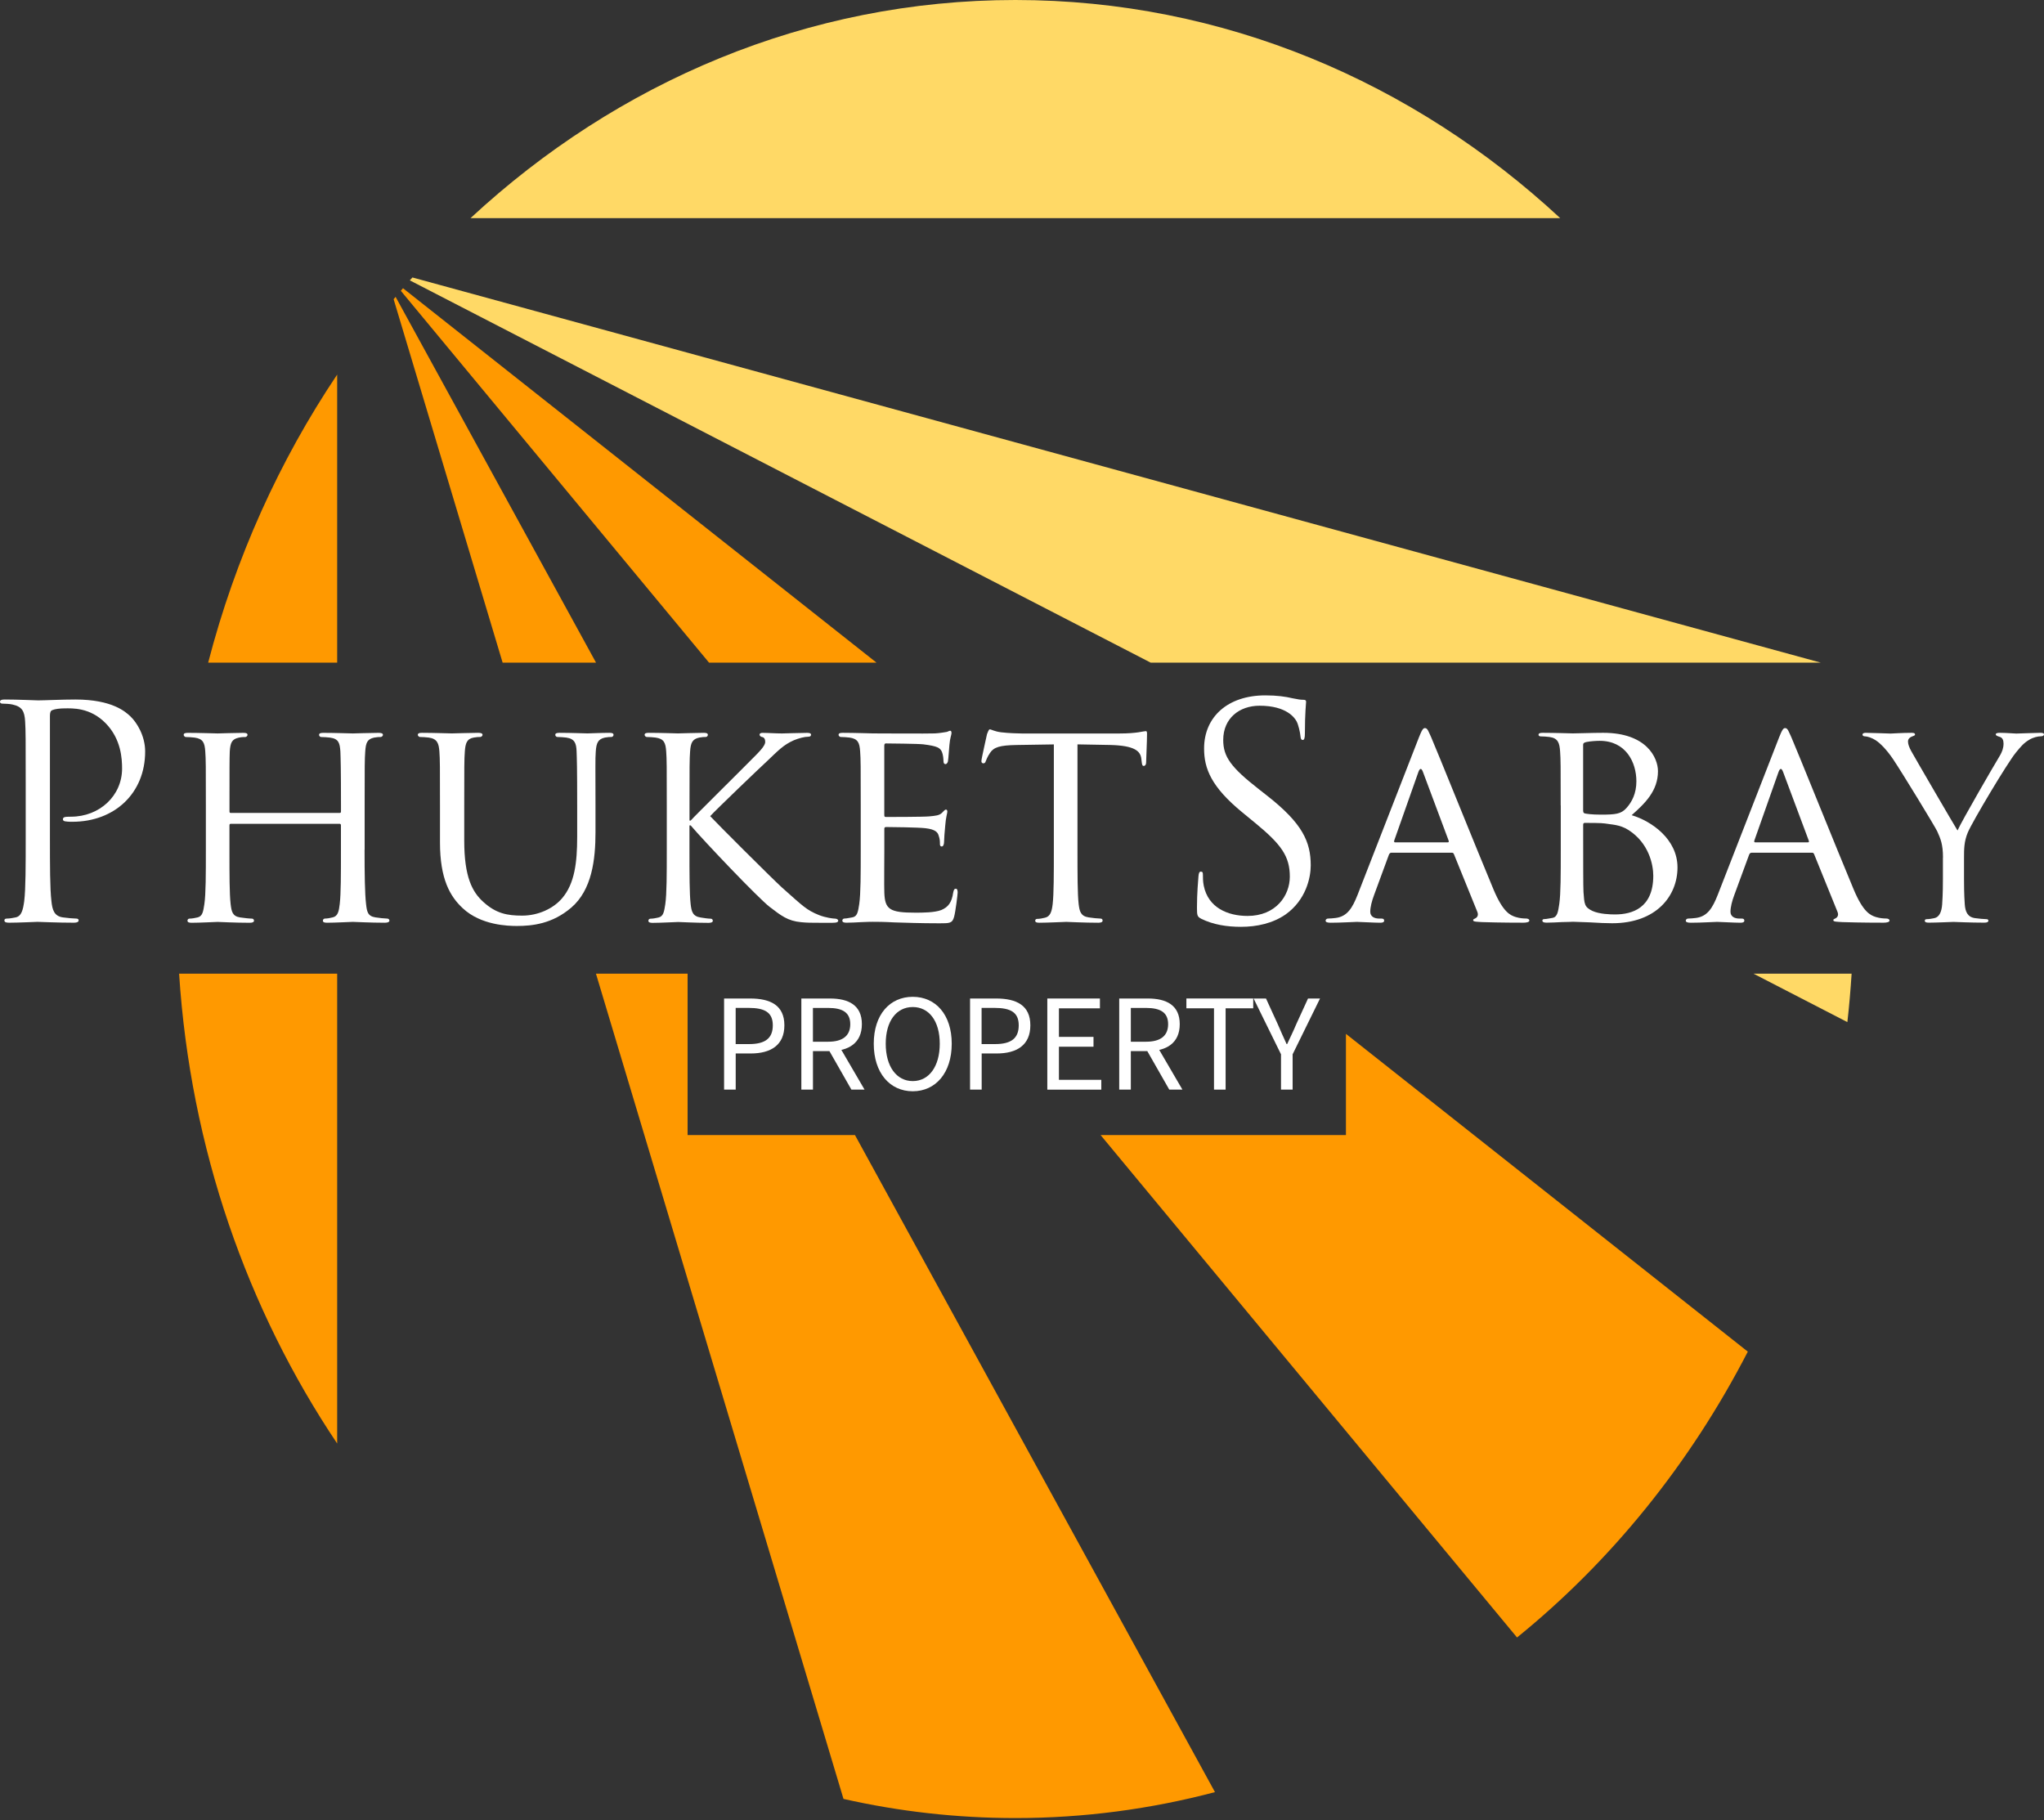 <?xml version="1.0" encoding="UTF-8"?> <svg xmlns="http://www.w3.org/2000/svg" width="429" height="382" viewBox="0 0 429 382" fill="none"><rect x="0" y="0" width="429" height="382" fill="#333333" stroke="none"/><path d="M144.304 204.351H125.079L177.035 377.556C188.68 380.188 200.747 381.575 213.121 381.575C227.552 381.575 241.578 379.677 255.001 376.128L179.44 238.221H144.313V204.343L144.304 204.351Z" fill="#FF9900"></path><path d="M83.029 62.303C82.889 62.469 82.757 62.633 82.616 62.798L105.494 139.08H125.099L83.029 62.303Z" fill="#FF9900"></path><path d="M84.585 60.493C84.428 60.675 84.279 60.848 84.123 61.03L148.815 139.078H183.966L84.585 60.493Z" fill="#FF9900"></path><path d="M230.996 238.227L318.4 343.675C338.179 327.64 354.726 307.189 366.835 283.684L282.488 216.984V238.227H230.996Z" fill="#FF9900"></path><path d="M387.73 214.519C388.118 211.16 388.399 207.768 388.622 204.352H368.025L387.73 214.519Z" fill="#FFD966"></path><path d="M86.559 58.241C86.377 58.447 86.195 58.645 86.014 58.843L241.516 139.078H382.158L86.551 58.232L86.559 58.241Z" fill="#FFD966"></path><path d="M213.108 0C169.451 0 129.505 17.249 98.749 45.787H327.466C296.711 17.24 256.765 0 213.108 0Z" fill="#FFD966"></path><path d="M70.766 78.619C58.666 96.643 49.4 117.061 43.689 139.08H70.766V78.619Z" fill="#FF9900"></path><path d="M70.766 302.966V204.352H37.589C39.97 241.061 51.929 274.898 70.766 302.966Z" fill="#FF9900"></path><path d="M5.397 164.78C5.397 155.116 5.397 153.375 5.273 151.394C5.149 149.29 4.653 148.299 2.604 147.862C2.108 147.738 1.05 147.68 0.496 147.68C0.248 147.68 0 147.556 0 147.309C0 146.937 0.314 146.814 0.992 146.814C3.785 146.814 7.505 146.995 8.001 146.995C9.365 146.995 12.968 146.814 15.82 146.814C23.581 146.814 26.366 149.413 27.366 150.346C28.73 151.65 30.466 154.439 30.466 157.724C30.466 166.522 24.011 172.472 15.2 172.472C14.886 172.472 14.208 172.472 13.894 172.406C13.58 172.406 13.208 172.282 13.208 171.968C13.208 171.473 13.58 171.408 14.886 171.408C20.903 171.408 25.622 167.008 25.622 161.306C25.622 159.259 25.441 155.108 22.151 151.766C18.861 148.423 15.076 148.671 13.646 148.671C12.588 148.671 11.538 148.795 10.976 149.042C10.604 149.166 10.48 149.603 10.48 150.222V175.691C10.48 181.641 10.48 186.535 10.794 189.135C10.976 190.934 11.357 192.296 13.216 192.543C14.084 192.667 15.448 192.791 16.01 192.791C16.382 192.791 16.506 192.972 16.506 193.162C16.506 193.476 16.192 193.657 15.514 193.657C12.1 193.657 8.191 193.476 7.877 193.476C7.695 193.476 3.785 193.657 1.918 193.657C1.232 193.657 0.926 193.533 0.926 193.162C0.926 192.972 1.05 192.791 1.422 192.791C1.975 192.791 2.728 192.667 3.281 192.543C4.521 192.296 4.835 190.934 5.083 189.135C5.397 186.535 5.397 181.641 5.397 175.691V164.788V164.78Z" fill="white"></path><path d="M76.516 178.346C76.516 183.43 76.574 187.581 76.83 189.751C77.012 191.303 77.144 192.293 78.814 192.541C79.558 192.665 80.798 192.788 81.236 192.788C81.608 192.788 81.731 193.036 81.731 193.226C81.731 193.474 81.417 193.663 80.798 193.663C77.822 193.663 74.343 193.482 74.037 193.482C73.789 193.482 70.251 193.663 68.64 193.663C68.019 193.663 67.772 193.54 67.772 193.226C67.772 193.036 67.896 192.788 68.21 192.788C68.706 192.788 69.325 192.665 69.821 192.541C70.937 192.293 71.127 191.237 71.309 189.694C71.557 187.523 71.557 183.562 71.557 178.478V173.212C71.557 172.965 71.433 172.899 71.243 172.899H48.464C48.282 172.899 48.158 172.965 48.158 173.212V178.478C48.158 183.562 48.158 187.589 48.406 189.76C48.596 191.311 48.778 192.302 50.39 192.549C51.2 192.673 52.373 192.797 52.869 192.797C53.183 192.797 53.307 193.045 53.307 193.234C53.307 193.482 53.059 193.672 52.44 193.672C49.398 193.672 45.927 193.49 45.679 193.49C45.364 193.49 41.893 193.672 40.215 193.672C39.653 193.672 39.347 193.548 39.347 193.234C39.347 193.045 39.471 192.797 39.785 192.797C40.281 192.797 40.967 192.673 41.463 192.549C42.521 192.302 42.645 191.311 42.893 189.76C43.207 187.589 43.207 183.438 43.207 178.354V169.062C43.207 160.883 43.207 159.397 43.083 157.722C42.959 155.923 42.645 155.056 40.852 154.809C40.414 154.751 39.488 154.685 38.992 154.685C38.802 154.685 38.554 154.437 38.554 154.247C38.554 153.934 38.802 153.81 39.422 153.81C41.901 153.81 45.381 153.934 45.687 153.934C45.935 153.934 49.406 153.81 51.084 153.81C51.704 153.81 51.952 153.934 51.952 154.247C51.952 154.437 51.704 154.685 51.514 154.685C51.142 154.685 50.77 154.685 50.15 154.809C48.662 155.122 48.348 155.865 48.224 157.722C48.166 159.397 48.166 161.007 48.166 169.185V170.299C48.166 170.613 48.291 170.613 48.472 170.613H71.251C71.433 170.613 71.566 170.613 71.566 170.299V169.185C71.566 161.007 71.499 159.397 71.441 157.722C71.317 155.923 71.07 155.056 69.268 154.809C68.829 154.751 67.904 154.685 67.408 154.685C67.16 154.685 66.97 154.437 66.97 154.247C66.97 153.934 67.218 153.81 67.838 153.81C70.26 153.81 73.797 153.934 74.045 153.934C74.359 153.934 77.831 153.81 79.442 153.81C80.062 153.81 80.376 153.934 80.376 154.247C80.376 154.437 80.128 154.685 79.88 154.685C79.508 154.685 79.194 154.685 78.517 154.809C77.086 155.122 76.781 155.865 76.657 157.722C76.533 159.397 76.533 160.883 76.533 169.062V178.354L76.516 178.346Z" fill="white"></path><path d="M92.345 169.055C92.345 160.876 92.345 159.391 92.22 157.715C92.096 156.04 91.782 155.05 89.989 154.802C89.55 154.744 88.625 154.678 88.129 154.678C87.947 154.678 87.691 154.431 87.691 154.241C87.691 153.927 87.939 153.804 88.559 153.804C91.038 153.804 94.328 153.927 94.824 153.927C95.32 153.927 98.733 153.804 100.345 153.804C100.965 153.804 101.279 153.927 101.279 154.241C101.279 154.431 101.031 154.678 100.783 154.678C100.411 154.678 100.097 154.678 99.42 154.802C97.989 155.05 97.684 155.983 97.56 157.715C97.436 159.391 97.436 160.876 97.436 169.055V176.433C97.436 184.059 99.113 187.211 101.469 189.324C104.139 191.742 106.495 192.171 109.602 192.171C112.95 192.171 116.181 190.686 118.041 188.45C120.587 185.412 121.14 181.071 121.14 175.682V169.055C121.14 160.876 121.075 159.391 121.017 157.715C120.959 156.04 120.644 155.05 118.843 154.802C118.405 154.744 117.479 154.678 116.983 154.678C116.735 154.678 116.545 154.431 116.545 154.241C116.545 153.927 116.793 153.804 117.413 153.804C119.835 153.804 123 153.927 123.306 153.927C123.678 153.927 126.281 153.804 127.901 153.804C128.522 153.804 128.769 153.927 128.769 154.241C128.769 154.431 128.587 154.678 128.331 154.678C127.959 154.678 127.645 154.678 126.967 154.802C125.48 155.116 125.166 155.983 125.042 157.715C124.918 159.391 124.984 160.876 124.984 169.055V174.692C124.984 180.395 124.24 186.774 119.893 190.496C115.917 193.905 111.701 194.342 108.478 194.342C106.676 194.342 100.965 194.218 97.122 190.62C94.452 188.144 92.345 184.488 92.345 176.805V169.063V169.055Z" fill="white"></path><path d="M139.946 169.055C139.946 160.876 139.946 159.391 139.822 157.715C139.698 155.916 139.384 155.05 137.59 154.802C137.152 154.744 136.226 154.678 135.73 154.678C135.54 154.678 135.292 154.431 135.292 154.241C135.292 153.927 135.54 153.804 136.16 153.804C138.64 153.804 141.995 153.927 142.301 153.927C142.797 153.927 146.087 153.804 147.699 153.804C148.318 153.804 148.567 153.927 148.567 154.241C148.567 154.431 148.385 154.678 148.128 154.678C147.757 154.678 147.442 154.678 146.765 154.802C145.335 155.116 144.963 155.859 144.839 157.715C144.715 159.391 144.715 160.876 144.715 169.055V172.216H144.963C145.831 171.226 155.575 161.619 157.625 159.515C159.179 157.963 160.601 156.601 160.601 155.735C160.601 155.05 160.353 154.744 159.915 154.678C159.601 154.612 159.419 154.365 159.419 154.183C159.419 153.936 159.667 153.812 160.038 153.812C161.155 153.812 162.832 153.936 164.138 153.936C164.452 153.936 168.048 153.812 169.412 153.812C169.965 153.812 170.222 153.936 170.222 154.183C170.222 154.431 170.097 154.621 169.659 154.621C168.849 154.621 167.676 154.934 166.618 155.364C164.386 156.354 163.328 157.534 160.906 159.828C159.543 161.066 150.236 169.988 149.054 171.292C150.484 172.843 161.84 184.183 164.072 186.229C168.667 190.315 169.287 190.999 171.891 192.056C173.321 192.617 174.867 192.799 175.238 192.799C175.61 192.799 175.924 192.98 175.924 193.236C175.924 193.492 175.677 193.674 174.742 193.674H171.949C170.395 193.674 169.403 193.674 168.163 193.55C165.312 193.302 163.882 192.122 161.526 190.331C159.047 188.408 147.566 176.326 144.955 173.231H144.706V178.373C144.706 183.456 144.706 187.608 144.955 189.778C145.136 191.33 145.393 192.32 147.062 192.568C147.806 192.691 148.674 192.815 149.17 192.815C149.484 192.815 149.608 193.063 149.608 193.253C149.608 193.5 149.36 193.69 148.74 193.69C146.07 193.69 142.781 193.508 142.351 193.508C141.921 193.508 138.623 193.69 136.954 193.69C136.391 193.69 136.086 193.566 136.086 193.253C136.086 193.063 136.21 192.815 136.524 192.815C137.02 192.815 137.706 192.691 138.202 192.568C139.26 192.32 139.384 191.33 139.632 189.778C139.946 187.608 139.946 183.456 139.946 178.373V169.08V169.055Z" fill="white"></path><path d="M180.653 169.055C180.653 160.876 180.653 159.391 180.529 157.715C180.405 155.916 180.091 155.049 178.298 154.802C177.859 154.744 176.934 154.678 176.438 154.678C176.256 154.678 176 154.431 176 154.241C176 153.927 176.248 153.803 176.868 153.803C179.347 153.803 182.885 153.927 183.199 153.927C183.571 153.927 194.994 153.993 196.233 153.927C197.291 153.87 198.283 153.679 198.713 153.614C198.961 153.556 199.209 153.366 199.457 153.366C199.639 153.366 199.705 153.614 199.705 153.861C199.705 154.232 199.39 154.851 199.267 156.337C199.2 156.832 199.076 159.184 198.953 159.811C198.886 160.059 198.704 160.373 198.457 160.373C198.143 160.373 198.018 160.125 198.018 159.688C198.018 159.316 197.952 158.45 197.704 157.831C197.333 156.964 196.77 156.593 193.795 156.221C192.861 156.097 186.53 156.032 185.91 156.032C185.662 156.032 185.596 156.221 185.596 156.593V170.903C185.596 171.275 185.596 171.465 185.91 171.465C186.596 171.465 193.795 171.465 195.035 171.341C196.341 171.217 197.142 171.159 197.704 170.598C198.076 170.227 198.324 169.913 198.514 169.913C198.704 169.913 198.829 170.037 198.829 170.351C198.829 170.664 198.515 171.53 198.39 173.264C198.266 174.32 198.143 176.301 198.143 176.672C198.143 177.11 198.018 177.662 197.647 177.662C197.398 177.662 197.275 177.473 197.275 177.167C197.275 176.672 197.275 176.111 197.026 175.434C196.837 174.691 196.341 174.072 194.233 173.825C192.745 173.643 186.91 173.577 185.976 173.577C185.662 173.577 185.604 173.759 185.604 173.949V178.348C185.604 180.147 185.546 186.279 185.604 187.335C185.728 190.867 186.72 191.552 192.117 191.552C193.547 191.552 196.151 191.552 197.58 190.991C199.01 190.372 199.754 189.44 200.06 187.335C200.184 186.716 200.308 186.526 200.622 186.526C200.936 186.526 200.994 186.964 200.994 187.335C200.994 187.706 200.556 191.305 200.25 192.419C199.878 193.781 199.316 193.781 197.208 193.781C193.109 193.781 189.943 193.657 187.712 193.591C185.414 193.467 183.984 193.467 183.182 193.467C183.058 193.467 182.001 193.467 180.827 193.533C179.769 193.591 178.529 193.657 177.661 193.657C177.099 193.657 176.793 193.533 176.793 193.219C176.793 193.03 176.917 192.782 177.231 192.782C177.727 192.782 178.413 192.6 178.909 192.534C179.967 192.345 180.091 191.296 180.339 189.745C180.653 187.574 180.653 183.423 180.653 178.339V169.047V169.055Z" fill="white"></path><path d="M226.143 178.347C226.143 183.431 226.143 187.582 226.391 189.752C226.581 191.304 226.829 192.294 228.499 192.542C229.242 192.666 230.482 192.79 230.978 192.79C231.35 192.79 231.416 193.037 231.416 193.227C231.416 193.475 231.168 193.664 230.548 193.664C227.573 193.664 224.093 193.483 223.787 193.483C223.539 193.483 219.753 193.664 218.142 193.664C217.522 193.664 217.274 193.54 217.274 193.227C217.274 193.037 217.398 192.856 217.712 192.856C218.208 192.856 218.828 192.732 219.324 192.608C220.44 192.361 220.754 191.304 220.936 189.761C221.184 187.59 221.184 183.439 221.184 178.355V156.237L213.298 156.361C209.885 156.427 208.579 156.799 207.777 158.036C207.158 158.969 207.091 159.341 206.909 159.712C206.786 160.149 206.595 160.207 206.348 160.207C206.223 160.207 205.976 160.083 205.976 159.77C205.976 159.208 207.091 154.504 207.158 154.067C207.281 153.753 207.529 153.076 207.719 153.076C208.091 153.076 208.653 153.514 210.141 153.695C211.695 153.885 213.803 153.943 214.423 153.943H235.028C236.83 153.943 238.069 153.819 238.937 153.695C239.747 153.572 240.243 153.448 240.491 153.448C240.739 153.448 240.739 153.762 240.739 154.067C240.739 155.676 240.549 159.456 240.549 160.075C240.549 160.512 240.301 160.76 240.053 160.76C239.805 160.76 239.681 160.578 239.615 159.827L239.549 159.266C239.367 157.657 238.185 156.477 232.97 156.353L226.143 156.229V178.347Z" fill="white"></path><path d="M252.156 192.846C251.288 192.409 251.222 192.162 251.222 190.494C251.222 187.4 251.469 184.915 251.536 183.925C251.593 183.24 251.718 182.935 252.032 182.935C252.403 182.935 252.47 183.125 252.47 183.62C252.47 184.181 252.47 185.048 252.651 185.914C253.585 190.503 257.676 192.236 261.834 192.236C267.793 192.236 270.711 187.961 270.711 183.991C270.711 179.716 268.909 177.24 263.578 172.833L260.785 170.539C254.205 165.15 252.717 161.304 252.717 157.095C252.717 150.468 257.685 145.945 265.562 145.945C267.983 145.945 269.785 146.193 271.331 146.564C272.513 146.812 273.009 146.869 273.505 146.869C274.001 146.869 274.125 146.993 274.125 147.307C274.125 147.621 273.876 149.659 273.876 153.876C273.876 154.866 273.753 155.304 273.438 155.304C273.066 155.304 273.001 154.99 272.943 154.495C272.885 153.752 272.505 152.077 272.133 151.4C271.761 150.715 270.083 148.116 264.371 148.116C260.09 148.116 256.734 150.781 256.734 155.304C256.734 158.836 258.346 161.065 264.306 165.711L266.041 167.073C273.364 172.833 275.1 176.679 275.1 181.639C275.1 184.181 274.108 188.885 269.827 191.922C267.157 193.779 263.81 194.522 260.454 194.522C257.536 194.522 254.685 194.085 252.139 192.846H252.156Z" fill="white"></path><path d="M297.768 154.857C298.454 153.124 298.702 152.811 299.074 152.811C299.636 152.811 299.818 153.553 300.379 154.734C301.371 156.962 310.124 178.717 313.472 186.705C315.455 191.418 316.943 192.094 318.125 192.466C318.935 192.713 319.737 192.78 320.299 192.78C320.613 192.78 320.985 192.903 320.985 193.217C320.985 193.53 320.365 193.654 319.745 193.654C318.935 193.654 314.901 193.654 311.116 193.53C310.058 193.465 309.19 193.465 309.19 193.159C309.19 192.912 309.314 192.911 309.562 192.788C309.876 192.664 310.43 192.227 310.058 191.36L305.157 179.278C305.033 179.03 304.967 178.964 304.661 178.964H292.065C291.817 178.964 291.627 179.088 291.503 179.402L288.403 187.828C287.907 189.132 287.593 190.428 287.593 191.36C287.593 192.416 288.527 192.788 289.453 192.788H289.949C290.387 192.788 290.511 192.969 290.511 193.225C290.511 193.539 290.197 193.663 289.701 193.663C288.395 193.663 285.419 193.481 284.8 193.481C284.237 193.481 281.51 193.663 279.278 193.663C278.592 193.663 278.22 193.539 278.22 193.225C278.22 192.977 278.468 192.788 278.716 192.788C279.088 192.788 279.898 192.722 280.328 192.664C282.808 192.351 283.865 190.493 284.924 187.828L297.768 154.866V154.857ZM303.851 176.794C304.099 176.794 304.099 176.67 304.041 176.422L298.644 161.988C298.33 161.179 298.024 161.179 297.71 161.988L292.618 176.422C292.561 176.67 292.618 176.794 292.8 176.794H303.851Z" fill="white"></path><path d="M327.562 169.053C327.562 160.874 327.562 159.389 327.438 157.713C327.314 155.914 327 154.924 325.206 154.676C324.768 154.61 323.843 154.552 323.347 154.552C323.165 154.552 322.909 154.429 322.909 154.239C322.909 153.925 323.156 153.802 323.776 153.802C326.256 153.802 329.793 153.925 330.108 153.925C331.413 153.925 333.959 153.802 336.497 153.802C345.621 153.802 347.977 159.067 347.977 161.856C347.977 166.008 345.249 168.607 342.456 171.091C346.613 172.329 352.077 176.109 352.077 182.059C352.077 188.01 347.671 193.77 338.365 193.77C337.373 193.77 335.389 193.704 333.645 193.581C331.909 193.523 330.356 193.457 330.108 193.457C329.984 193.457 328.992 193.523 327.876 193.523C326.76 193.581 325.454 193.647 324.587 193.647C324.024 193.647 323.719 193.523 323.719 193.209C323.719 193.02 323.843 192.896 324.157 192.896C324.652 192.896 325.339 192.706 325.835 192.648C326.892 192.467 327.017 191.286 327.264 189.735C327.578 187.564 327.578 183.413 327.578 178.329V169.037L327.562 169.053ZM332.281 170.167C332.281 170.538 332.405 170.662 332.653 170.728C332.967 170.794 333.959 170.976 336.001 170.976C339.042 170.976 340.224 170.852 341.34 169.614C342.522 168.31 343.448 166.519 343.448 163.977C343.448 159.95 341.216 155.485 335.753 155.485C335.133 155.485 333.827 155.551 332.959 155.733C332.463 155.857 332.273 155.98 332.273 156.294V170.175L332.281 170.167ZM332.281 175.994C332.281 180.087 332.281 186.401 332.347 187.209C332.529 189.751 332.529 190.37 334.207 191.179C335.695 191.864 337.992 191.922 338.984 191.922C342.588 191.922 346.994 190.56 346.994 183.801C346.994 181.449 346.06 176.926 341.778 174.195C339.919 173.014 338.183 173.08 336.877 172.833C336.191 172.709 333.463 172.709 332.595 172.709C332.414 172.709 332.281 172.833 332.281 173.08V175.994Z" fill="white"></path><path d="M373.362 154.857C374.048 153.124 374.296 152.811 374.668 152.811C375.23 152.811 375.411 153.553 375.974 154.734C376.966 156.962 385.718 178.717 389.066 186.705C391.05 191.418 392.537 192.094 393.719 192.466C394.529 192.713 395.331 192.78 395.893 192.78C396.207 192.78 396.579 192.903 396.579 193.217C396.579 193.53 395.959 193.654 395.339 193.654C394.529 193.654 390.496 193.654 386.71 193.53C385.652 193.465 384.785 193.465 384.785 193.159C384.785 192.912 384.908 192.911 385.156 192.788C385.47 192.664 386.024 192.227 385.652 191.36L380.751 179.278C380.627 179.03 380.569 178.964 380.255 178.964H367.659C367.411 178.964 367.221 179.088 367.105 179.402L364.005 187.828C363.51 189.132 363.196 190.428 363.196 191.36C363.196 192.416 364.129 192.788 365.055 192.788H365.551C365.989 192.788 366.105 192.969 366.105 193.225C366.105 193.539 365.791 193.663 365.295 193.663C363.989 193.663 361.014 193.481 360.394 193.481C359.832 193.481 357.104 193.663 354.873 193.663C354.187 193.663 353.814 193.539 353.814 193.225C353.814 192.977 354.063 192.788 354.31 192.788C354.682 192.788 355.492 192.722 355.922 192.664C358.402 192.351 359.46 190.493 360.517 187.828L373.362 154.866V154.857ZM379.445 176.794C379.693 176.794 379.693 176.67 379.627 176.422L374.23 161.988C373.915 161.179 373.61 161.179 373.296 161.988L368.204 176.422C368.138 176.67 368.204 176.794 368.386 176.794H379.437H379.445Z" fill="white"></path><path d="M407.8 180.005C407.8 177.157 407.271 176.002 406.585 174.467C406.213 173.625 399.146 162.03 397.295 159.29C395.972 157.342 394.658 156.022 393.707 155.386C392.914 154.858 391.914 154.544 391.435 154.544C391.17 154.544 390.905 154.437 390.905 154.173C390.905 153.959 391.12 153.802 391.591 153.802C392.592 153.802 396.55 153.959 396.815 153.959C397.187 153.959 399.187 153.802 401.245 153.802C401.824 153.802 401.931 153.959 401.931 154.173C401.931 154.388 401.617 154.437 401.138 154.643C400.716 154.858 400.452 155.172 400.452 155.593C400.452 156.228 400.716 156.855 401.138 157.647C401.981 159.174 409.899 172.775 410.849 174.302C411.85 172.09 418.553 160.544 419.611 158.811C420.297 157.705 420.512 156.806 420.512 156.12C420.512 155.386 420.305 154.8 419.669 154.643C419.197 154.486 418.875 154.379 418.875 154.115C418.875 153.901 419.189 153.802 419.718 153.802C421.09 153.802 422.776 153.959 423.198 153.959C423.512 153.959 427.314 153.802 428.314 153.802C428.686 153.802 429 153.909 429 154.115C429 154.379 428.736 154.536 428.314 154.536C427.735 154.536 426.727 154.75 425.884 155.271C424.826 155.906 424.247 156.533 423.09 157.961C421.347 160.065 413.957 172.453 413.007 174.723C412.213 176.621 412.213 178.255 412.213 179.996V184.527C412.213 185.369 412.213 187.581 412.37 189.801C412.478 191.328 412.949 192.491 414.536 192.698C415.271 192.805 416.437 192.912 416.908 192.912C417.222 192.912 417.33 193.069 417.33 193.226C417.33 193.49 417.065 193.647 416.486 193.647C413.585 193.647 410.255 193.49 409.998 193.49C409.742 193.49 406.411 193.647 404.824 193.647C404.246 193.647 403.981 193.539 403.981 193.226C403.981 193.069 404.088 192.912 404.403 192.912C404.874 192.912 405.51 192.805 405.99 192.698C407.048 192.483 407.519 191.328 407.626 189.801C407.783 187.589 407.783 185.377 407.783 184.527V179.996L407.8 180.005Z" fill="white"></path><path d="M151.966 209.566H157.438C161.727 209.566 164.628 211.01 164.628 215.194C164.628 219.378 161.752 221.103 157.561 221.103H154.412V228.687H151.974V209.566H151.966ZM157.247 219.131C160.595 219.131 162.198 217.918 162.198 215.194C162.198 212.47 160.496 211.538 157.131 211.538H154.404V219.131H157.247Z" fill="white"></path><path d="M168.189 209.566H174.19C178.091 209.566 180.893 210.96 180.893 214.946C180.893 218.933 178.091 220.608 174.19 220.608H170.627V228.687H168.189V209.566ZM173.834 218.636C176.81 218.636 178.455 217.43 178.455 214.955C178.455 212.479 176.81 211.546 173.834 211.546H170.619V218.636H173.834ZM173.702 219.939L175.611 218.677L181.455 228.687H178.694L173.702 219.939Z" fill="white"></path><path d="M183.387 219.057C183.387 212.934 186.759 209.212 191.569 209.212C196.38 209.212 199.752 212.942 199.752 219.057C199.752 225.173 196.38 229.035 191.569 229.035C186.759 229.035 183.387 225.181 183.387 219.057ZM197.239 219.057C197.239 214.296 194.991 211.357 191.569 211.357C188.148 211.357 185.899 214.296 185.899 219.057C185.899 223.819 188.148 226.898 191.569 226.898C194.991 226.898 197.239 223.819 197.239 219.057Z" fill="white"></path><path d="M203.59 209.566H209.062C213.351 209.566 216.252 211.01 216.252 215.194C216.252 219.378 213.376 221.103 209.185 221.103H206.036V228.687H203.598V209.566H203.59ZM208.871 219.131C212.219 219.131 213.814 217.918 213.814 215.194C213.814 212.47 212.111 211.538 208.747 211.538H206.02V219.131H208.863H208.871Z" fill="white"></path><path d="M219.812 209.566H230.855V211.629H222.251V217.621H229.508V219.684H222.251V226.633H231.144V228.696H219.812V209.574V209.566Z" fill="white"></path><path d="M234.904 209.566H240.904C244.806 209.566 247.608 210.96 247.608 214.946C247.608 218.933 244.806 220.608 240.904 220.608H237.342V228.687H234.904V209.566ZM240.549 218.636C243.533 218.636 245.169 217.43 245.169 214.955C245.169 212.479 243.533 211.546 240.549 211.546H237.342V218.636H240.549ZM240.417 219.939L242.326 218.677L248.17 228.687H245.409L240.417 219.939Z" fill="white"></path><path d="M254.797 211.622H249.003V209.559H263.03V211.622H257.235V228.689H254.797V211.622Z" fill="white"></path><path d="M268.861 221.276L263.108 209.566H265.711L268.183 214.963C268.794 216.374 269.373 217.703 270.034 219.131H270.15C270.811 217.703 271.473 216.374 272.059 214.963L274.531 209.566H277.051L271.299 221.276V228.687H268.861V221.276Z" fill="white"></path></svg> 